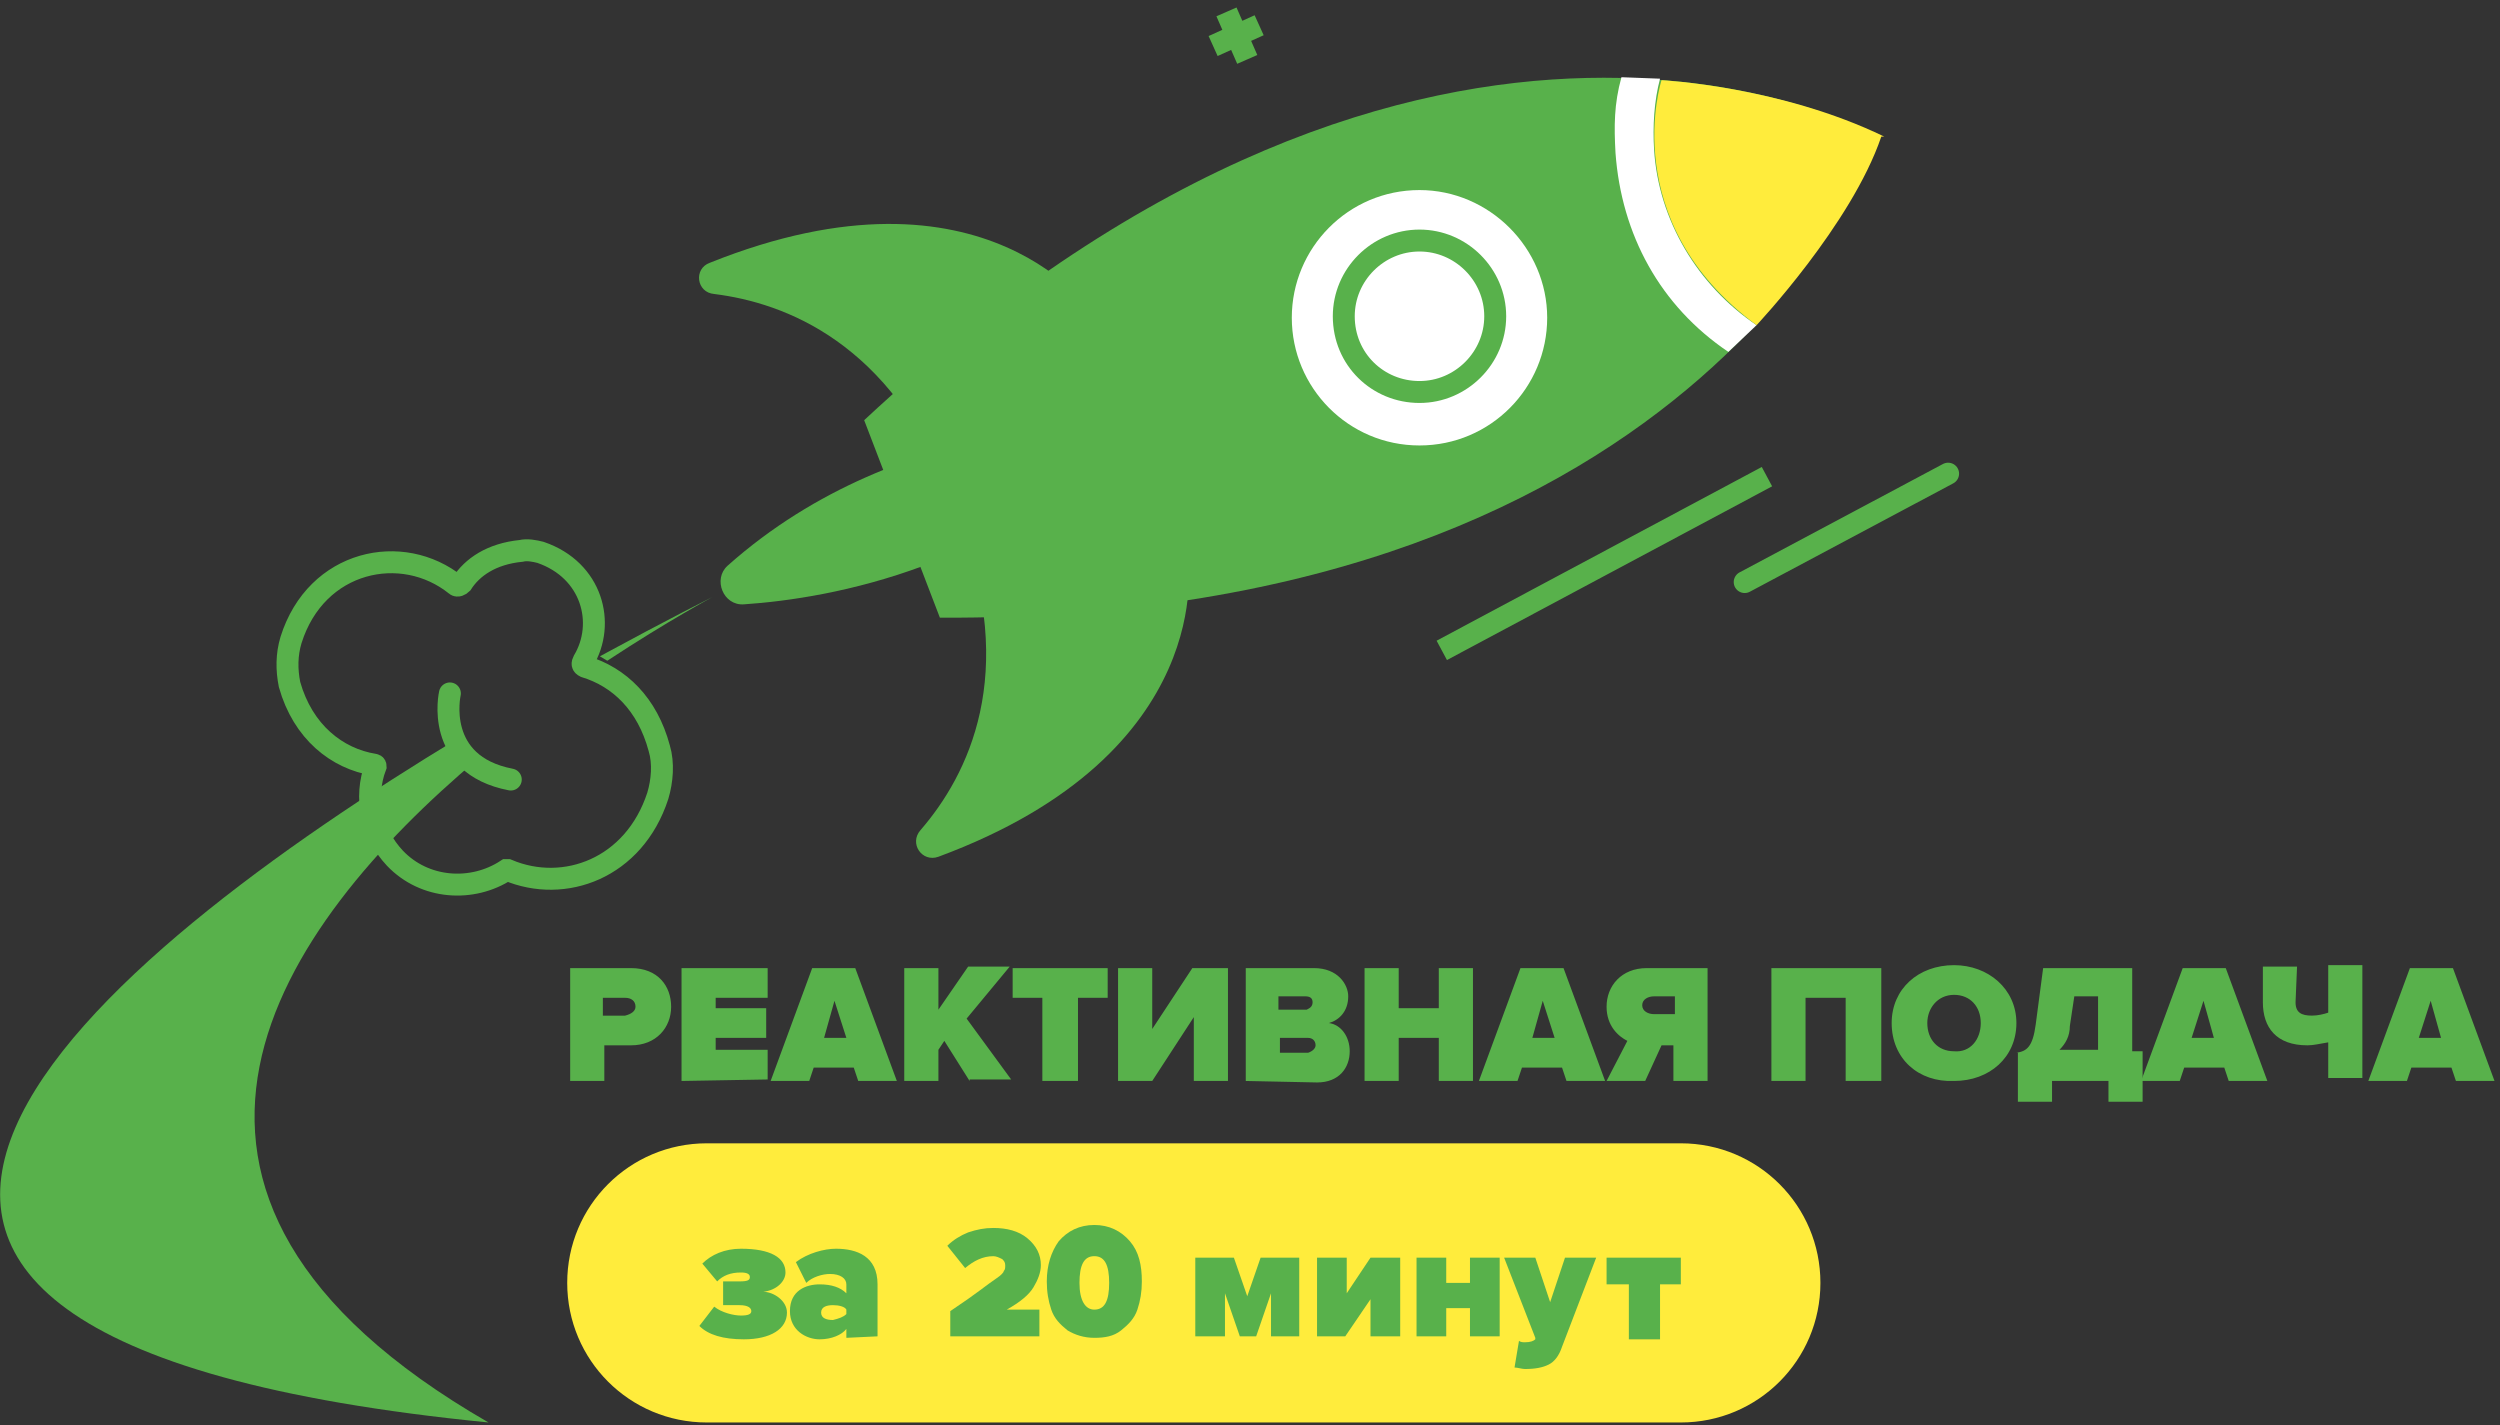 <svg xmlns="http://www.w3.org/2000/svg" width="114" height="65" viewBox="0 0 114 65" fill="none"><rect x="0" y="0" width="114" height="65" fill="#333333" stroke="none"/><g clip-path="url(#clip0)"><path d="M26 49.292V44.146H28.776C29.995 44.146 30.604 44.959 30.604 45.907C30.604 46.855 29.927 47.667 28.776 47.667H27.557V49.292H26ZM28.979 45.907C28.979 45.636 28.776 45.5 28.505 45.5H27.49V46.313H28.505C28.776 46.245 28.979 46.11 28.979 45.907ZM31.078 49.292V44.146H35.005V45.5H32.635V45.974H34.938V47.328H32.635V47.87H35.005V49.224L31.078 49.292ZM39.135 49.292L38.932 48.683H37.104L36.901 49.292H35.141L37.036 44.146H39L40.896 49.292H39.135ZM38.052 45.636L37.578 47.328H38.594L38.052 45.636ZM44.214 49.292L43.062 47.464L42.792 47.87V49.292H41.234V44.146H42.792V46.042L44.146 44.078H46.042L44.078 46.448L46.109 49.224H44.214V49.292ZM47.531 49.292V45.5H46.177V44.146H50.51V45.5H49.156V49.292H47.531ZM50.984 49.292V44.146H52.542V46.922L54.37 44.146H55.995V49.292H54.438V46.38L52.542 49.292H50.984ZM56.807 49.292V44.146H59.922C61.005 44.146 61.479 44.891 61.479 45.433C61.479 46.11 61.073 46.516 60.599 46.651C61.141 46.719 61.547 47.261 61.547 47.938C61.547 48.683 61.073 49.36 60.057 49.36L56.807 49.292ZM59.854 45.703C59.854 45.5 59.719 45.433 59.516 45.433H58.297V46.042H59.583C59.719 45.974 59.854 45.907 59.854 45.703ZM59.99 47.667C59.99 47.464 59.854 47.328 59.651 47.328H58.365V48.005H59.651C59.854 47.938 59.99 47.802 59.99 47.667ZM65.609 49.292V47.328H63.781V49.292H62.224V44.146H63.781V45.974H65.609V44.146H67.167V49.292H65.609ZM71.432 49.292L71.229 48.683H69.401L69.198 49.292H67.438L69.333 44.146H71.297L73.193 49.292H71.432ZM70.349 45.636L69.875 47.328H70.891L70.349 45.636ZM73.26 49.292L74.208 47.464C73.802 47.261 73.26 46.787 73.26 45.907C73.26 44.959 73.938 44.146 75.088 44.146H77.865V49.292H76.307V47.667H75.766L75.021 49.292H73.26ZM76.375 46.245V45.433H75.427C75.156 45.433 74.885 45.568 74.885 45.839C74.885 46.11 75.156 46.245 75.427 46.245H76.375ZM84.162 49.292V45.5H82.333V49.292H80.776V44.146H85.787V49.292H84.162ZM86.26 46.651C86.26 45.094 87.479 44.011 89.104 44.011C90.662 44.011 91.948 45.094 91.948 46.651C91.948 48.209 90.729 49.292 89.104 49.292C87.479 49.36 86.26 48.276 86.26 46.651ZM90.323 46.651C90.323 45.907 89.849 45.365 89.104 45.365C88.359 45.365 87.885 45.974 87.885 46.651C87.885 47.396 88.359 47.938 89.104 47.938C89.849 48.005 90.323 47.396 90.323 46.651ZM91.948 48.005C92.422 47.938 92.693 47.735 92.828 46.719L93.167 44.146H97.229V47.938H97.703V50.24H96.146V49.292H93.573V50.24H92.016V48.005H91.948ZM93.912 47.87H95.672V45.433H94.588L94.385 46.787C94.385 47.261 94.182 47.599 93.912 47.87Z" fill="#58B14B"></path><path d="M101.63 49.292L101.427 48.682H99.599L99.396 49.292H97.635L99.531 44.146H101.495L103.391 49.292H101.63ZM100.479 45.635L99.938 47.328H100.953L100.479 45.635ZM104.677 45.703C104.677 46.177 104.948 46.312 105.422 46.312C105.693 46.312 105.964 46.245 106.167 46.177V44.01H107.724V49.156H106.167V47.531C105.76 47.599 105.49 47.667 105.219 47.667C103.797 47.667 103.187 46.854 103.187 45.703V44.078H104.745L104.677 45.703ZM111.99 49.292L111.786 48.682H109.958L109.755 49.292H107.995L109.891 44.146H111.854L113.75 49.292H111.99ZM110.839 45.635L110.297 47.328H111.312L110.839 45.635ZM42.859 28.167C78.135 28.302 85.719 6.229 85.719 6.229C85.719 6.229 65.542 -5.214 39.406 19.161L42.859 28.167Z" fill="#58B14B"></path><path d="M54.166 25.526C54.166 25.526 55.588 34.328 42.791 39.068C42.047 39.339 41.437 38.459 41.979 37.849C44.146 35.344 46.448 30.74 43.739 23.766C39.406 12.526 54.166 25.526 54.166 25.526Z" fill="#58B14B"></path><path d="M49.901 14.354C49.901 14.354 45.026 6.906 32.365 11.984C31.62 12.255 31.755 13.338 32.568 13.406C35.818 13.812 40.625 15.641 43.334 22.615C47.667 33.922 49.901 14.354 49.901 14.354Z" fill="#58B14B"></path><path d="M51.797 19.365C51.797 19.365 41.234 18.62 33.177 25.797C32.5 26.406 32.974 27.625 33.922 27.558C37.917 27.287 45.839 25.865 51.797 19.365Z" fill="#58B14B"></path><path d="M64.729 20.313C67.979 20.313 70.552 17.672 70.552 14.49C70.552 11.308 67.912 8.667 64.729 8.667C61.479 8.667 58.906 11.308 58.906 14.49C58.906 17.672 61.479 20.313 64.729 20.313Z" fill="white"></path><path d="M64.729 17.875C66.625 17.875 68.182 16.318 68.182 14.422C68.182 12.526 66.625 10.969 64.729 10.969C62.833 10.969 61.276 12.526 61.276 14.422C61.276 16.385 62.833 17.875 64.729 17.875Z" stroke="#58B14B" stroke-miterlimit="10"></path><path d="M78.813 16.047C75.698 13.948 73.938 10.698 73.667 6.974C73.599 5.755 73.599 4.739 73.938 3.521L75.698 3.588C75.427 4.604 75.359 5.755 75.427 6.838C75.63 10.021 77.391 13 80.099 14.828L78.813 16.047Z" fill="white"></path><path d="M88.834 21.599L79.558 26.542M57.417 1.151L55.318 2.099L57.417 1.151ZM55.927 0.542L56.875 2.709L55.927 0.542ZM80.573 21.735L65.745 29.657L80.573 21.735Z" stroke="#58B14B" stroke-miterlimit="10" stroke-linecap="round"></path><path d="M21.802 34.599C12.797 42.182 4.063 54.37 22.276 64.865C-17.468 60.938 4.943 43.333 20.922 33.651L21.802 34.599ZM27.354 29.927C30.469 28.234 32.5 27.219 32.5 27.219C32.5 27.219 30.469 28.302 27.693 30.13" fill="#58B14B"></path><path d="M29.995 36.292C30.198 35.615 30.266 34.802 30.063 34.125C29.521 32.094 28.235 30.875 26.677 30.401C26.542 30.333 26.542 30.266 26.61 30.13C27.625 28.438 27.016 26 24.646 25.188C24.375 25.12 24.037 25.052 23.766 25.12C22.412 25.255 21.531 25.865 21.057 26.609C20.99 26.677 20.854 26.745 20.787 26.677C18.349 24.714 14.422 25.526 13.271 29.182C13.068 29.859 13.068 30.537 13.203 31.214C13.813 33.38 15.37 34.599 17.063 34.87C17.13 34.87 17.13 34.938 17.13 34.938C16.589 36.359 16.927 37.984 18.011 39.136C19.365 40.557 21.531 40.693 23.089 39.677H23.156C25.729 40.761 28.912 39.609 29.995 36.292Z" stroke="#58B14B" stroke-miterlimit="10"></path><path d="M20.515 31.62C20.515 31.62 19.771 34.87 23.292 35.547" stroke="#58B14B" stroke-miterlimit="10" stroke-linecap="round"></path><path d="M85.787 6.229C84.433 10.224 80.099 14.828 80.099 14.828C73.667 10.088 75.766 3.656 75.766 3.656C75.766 3.656 81.183 3.927 85.922 6.229H85.787ZM76.646 64.865H32.229C28.709 64.865 25.865 62.021 25.865 58.5C25.865 54.979 28.709 52.135 32.229 52.135H76.646C80.167 52.135 83.011 54.979 83.011 58.5C83.011 62.021 80.167 64.865 76.646 64.865Z" fill="#FFEC3C"></path><path d="M74.276 61.073V58.567H73.26V57.349H76.646V58.567H75.698V61.073H74.276ZM31.891 60.463L32.568 59.583C32.906 59.854 33.448 59.989 33.786 59.989C34.125 59.989 34.26 59.922 34.26 59.786C34.26 59.651 34.125 59.515 33.719 59.515H32.974V58.432H33.719C34.125 58.432 34.193 58.364 34.193 58.229C34.193 58.093 34.057 58.026 33.786 58.026C33.312 58.026 32.974 58.161 32.703 58.432L32.026 57.62C32.432 57.213 33.042 56.942 33.786 56.942C35.141 56.942 35.818 57.349 35.818 58.026C35.818 58.432 35.411 58.838 34.802 58.906C35.276 58.906 35.885 59.312 35.885 59.854C35.885 60.599 35.141 61.073 33.922 61.073C32.974 61.073 32.297 60.87 31.891 60.463ZM38.594 61.005V60.599C38.391 60.87 37.917 61.073 37.375 61.073C36.766 61.073 36.021 60.666 36.021 59.786C36.021 58.838 36.766 58.567 37.375 58.567C37.917 58.567 38.323 58.703 38.594 58.974V58.567C38.594 58.297 38.323 58.093 37.849 58.093C37.51 58.093 37.036 58.229 36.766 58.5L36.292 57.552C36.833 57.145 37.578 56.942 38.12 56.942C39.068 56.942 40.016 57.281 40.016 58.567V60.937L38.594 61.005ZM38.594 59.922V59.718C38.526 59.583 38.255 59.515 37.984 59.515C37.714 59.515 37.443 59.583 37.443 59.854C37.443 60.125 37.714 60.192 37.984 60.192C38.255 60.125 38.458 60.057 38.594 59.922Z" fill="#58B14B"></path><path d="M47.396 60.938H43.333V59.787C43.943 59.38 44.416 59.042 44.687 58.839C44.958 58.636 45.229 58.433 45.432 58.297C45.635 58.162 45.771 58.026 45.771 57.959C45.838 57.891 45.838 57.823 45.838 57.688C45.838 57.552 45.771 57.485 45.703 57.417C45.568 57.349 45.432 57.282 45.297 57.282C44.823 57.282 44.416 57.485 44.01 57.823L43.198 56.808C43.469 56.537 43.807 56.334 44.146 56.198C44.552 56.063 44.891 55.995 45.297 55.995C45.906 55.995 46.448 56.13 46.854 56.469C47.26 56.808 47.463 57.214 47.463 57.688C47.463 58.026 47.328 58.365 47.125 58.703C46.922 59.042 46.516 59.38 45.906 59.719H47.396V60.938Z" fill="#58B14B"></path><path d="M51.12 60.667C50.781 60.938 50.375 61.005 49.901 61.005C49.427 61.005 49.021 60.87 48.682 60.667C48.344 60.396 48.073 60.125 47.938 59.719C47.802 59.312 47.734 58.906 47.734 58.432C47.734 57.688 47.938 57.078 48.276 56.604C48.682 56.13 49.224 55.859 49.901 55.859C50.578 55.859 51.12 56.13 51.526 56.604C51.932 57.078 52.068 57.688 52.068 58.432C52.068 58.906 52 59.312 51.865 59.719C51.729 60.125 51.458 60.396 51.12 60.667ZM49.901 59.719C50.375 59.719 50.578 59.312 50.578 58.5C50.578 57.688 50.375 57.281 49.901 57.281C49.427 57.281 49.224 57.688 49.224 58.5C49.224 59.312 49.495 59.719 49.901 59.719Z" fill="#58B14B"></path><path d="M59.312 60.937H57.958V58.974L57.281 60.937H56.536L55.859 58.974V60.937H54.505V57.349H56.265L56.875 59.109L57.484 57.349H59.245V60.937H59.312Z" fill="#58B14B"></path><path d="M61.344 60.937H60.057V57.349H61.411V58.974L62.495 57.349H63.849V60.937H62.495V59.245L61.344 60.937Z" fill="#58B14B"></path><path d="M65.948 60.937H64.594V57.349H65.948V58.5H67.031V57.349H68.385V60.937H67.031V59.651H65.948V60.937Z" fill="#58B14B"></path><path d="M69.062 62.359L69.266 61.14C69.333 61.208 69.469 61.208 69.536 61.208C69.807 61.208 69.942 61.14 70.01 61.073V61.005L68.588 57.349H70.01L70.687 59.38L71.364 57.349H72.786L71.229 61.411C71.094 61.817 70.891 62.088 70.62 62.224C70.349 62.359 70.01 62.427 69.536 62.427C69.401 62.427 69.198 62.359 69.062 62.359Z" fill="#58B14B"></path></g><defs><clipPath id="clip0"><rect width="113.75" height="65" fill="white"></rect></clipPath></defs></svg>